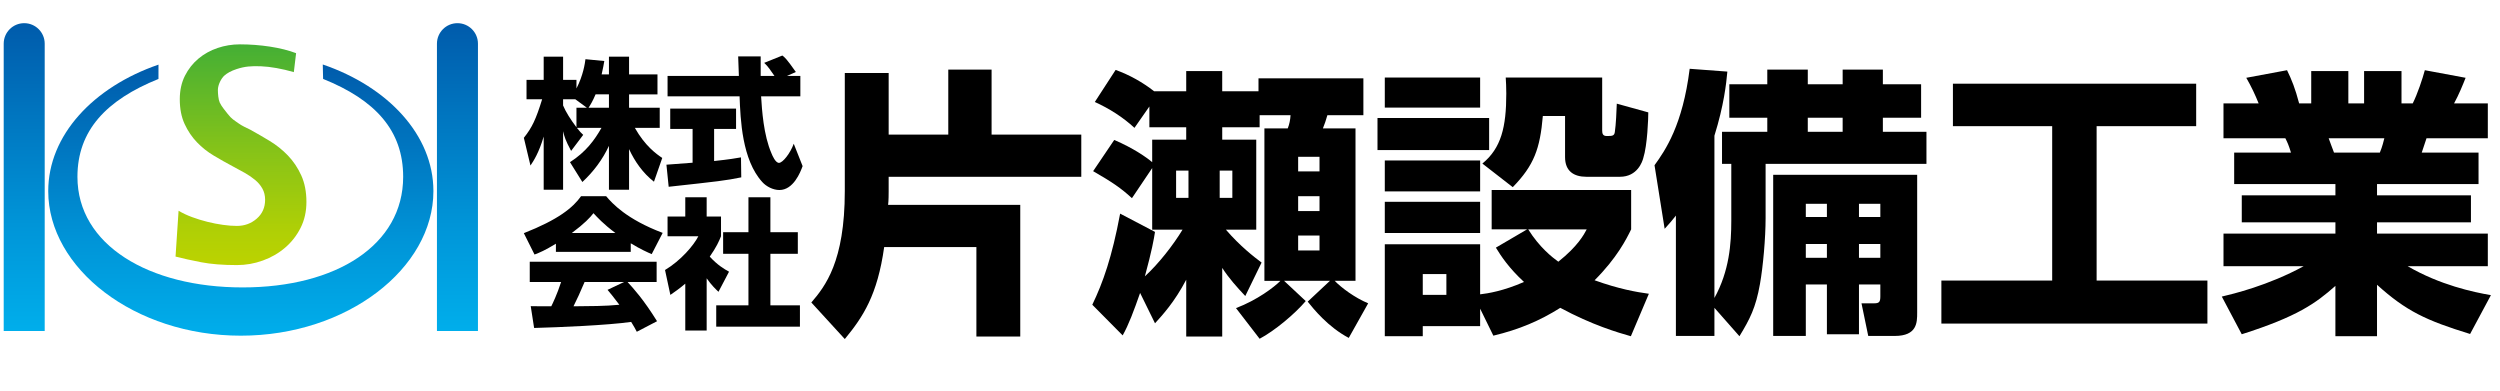 <?xml version="1.0" encoding="utf-8"?>
<!-- Generator: Adobe Illustrator 15.0.0, SVG Export Plug-In  -->
<!DOCTYPE svg PUBLIC "-//W3C//DTD SVG 1.1//EN" "http://www.w3.org/Graphics/SVG/1.1/DTD/svg11.dtd">
<svg version="1.1"
	 xmlns="http://www.w3.org/2000/svg" xmlns:xlink="http://www.w3.org/1999/xlink" xmlns:a="http://ns.adobe.com/AdobeSVGViewerExtensions/3.0/"
	 x="0px" y="0px" width="320px" height="50px" viewBox="-0.474 -2.966 320 50" enable-background="new -0.474 -2.966 320 50"
	 xml:space="preserve">
<defs>
</defs>
<linearGradient id="SVGID_1_" gradientUnits="userSpaceOnUse" x1="30.351" y1="40.001" x2="30.351" y2="5.287">
	<stop  offset="0" style="stop-color:#00AEEB"/>
	<stop  offset="0.344" style="stop-color:#0095D8"/>
	<stop  offset="1" style="stop-color:#005BAB"/>
</linearGradient>
<path fill="url(#SVGID_1_)" d="M40.883,7.136c6.681,2.691,10.248,6.59,10.248,12.533c0,8.718-8.551,14.155-20.555,14.155
	S9.438,28.387,9.438,19.669c0-5.939,3.697-9.837,10.372-12.53l0.003-1.833C11.471,8.176,5.7,14.347,5.7,21.496
	c0,9.889,11.037,18.505,24.652,18.505c13.613,0,24.65-8.616,24.65-18.505c0-7.165-5.792-13.345-14.161-16.209L40.883,7.136z"/>
<linearGradient id="SVGID_2_" gradientUnits="userSpaceOnUse" x1="30.372" y1="30.966" x2="30.372" y2="2.711">
	<stop  offset="0" style="stop-color:#BCD300"/>
	<stop  offset="0.171" style="stop-color:#AECF06"/>
	<stop  offset="0.495" style="stop-color:#89C417"/>
	<stop  offset="0.935" style="stop-color:#4DB231"/>
	<stop  offset="1" style="stop-color:#44AF35"/>
</linearGradient>
<path fill="url(#SVGID_2_)" d="M30.235,2.711c1.295,0,2.578,0.098,3.847,0.291c1.27,0.195,2.385,0.475,3.344,0.838l-0.29,2.426
	c-1.496-0.434-3.022-0.705-4.211-0.749c-1.23-0.044-2.046,0.008-3.118,0.361c-0.7,0.229-1.198,0.506-1.573,0.841
	c-0.377,0.336-0.819,1.156-0.819,1.829c0,0.468,0.06,1.229,0.236,1.613c0.236,0.512,0.746,1.093,1.023,1.456
	c0.512,0.67,0.867,0.827,1.404,1.218c0.438,0.318,0.958,0.539,1.477,0.797c0.804,0.444,1.633,0.922,2.489,1.441
	c0.854,0.517,1.632,1.137,2.331,1.862c0.699,0.728,1.268,1.575,1.711,2.548c0.441,0.973,0.662,2.104,0.662,3.397
	c0,1.222-0.247,2.321-0.74,3.306c-0.492,0.983-1.153,1.834-1.982,2.545c-0.83,0.713-1.782,1.263-2.857,1.65
	c-1.077,0.391-2.182,0.584-3.322,0.584c-1.79,0-3.318-0.121-4.588-0.367c-1.269-0.246-2.357-0.487-3.264-0.722l0.389-5.867
	c0.518,0.31,1.094,0.583,1.729,0.816c0.636,0.234,1.29,0.434,1.964,0.604c0.674,0.167,1.333,0.298,1.982,0.386
	c0.646,0.094,1.246,0.136,1.788,0.136c0.983,0,1.831-0.311,2.544-0.933c0.713-0.62,1.069-1.425,1.069-2.411
	c0-0.544-0.118-1.021-0.35-1.436c-0.234-0.414-0.544-0.784-0.933-1.106c-0.389-0.325-0.835-0.63-1.34-0.914
	c-0.506-0.286-1.031-0.569-1.574-0.857c-0.778-0.412-1.568-0.86-2.37-1.339c-0.804-0.479-1.524-1.048-2.157-1.71
	c-0.636-0.662-1.162-1.438-1.576-2.332c-0.414-0.895-0.621-1.95-0.621-3.169c0-1.14,0.22-2.141,0.658-3.011
	c0.442-0.871,1.019-1.601,1.73-2.195c0.714-0.598,1.529-1.049,2.451-1.362C28.298,2.866,29.25,2.711,30.235,2.711z"/>
<linearGradient id="SVGID_3_" gradientUnits="userSpaceOnUse" x1="2.624" y1="39.402" x2="2.624" y2="0">
	<stop  offset="0" style="stop-color:#00AEEB"/>
	<stop  offset="0.344" style="stop-color:#0095D8"/>
	<stop  offset="1" style="stop-color:#005BAB"/>
</linearGradient>
<path fill="url(#SVGID_3_)" d="M5.248,23.515v15.888H0V23.221v-2.298V2.625C0,1.176,1.175,0,2.624,0l0,0
	c1.449,0,2.624,1.176,2.624,2.625v18.298V23.515z"/>
<linearGradient id="SVGID_4_" gradientUnits="userSpaceOnUse" x1="58.08" y1="39.402" x2="58.08" y2="0">
	<stop  offset="0" style="stop-color:#00AEEB"/>
	<stop  offset="0.344" style="stop-color:#0095D8"/>
	<stop  offset="1" style="stop-color:#005BAB"/>
</linearGradient>
<path fill="url(#SVGID_4_)" d="M60.704,23.515v15.888h-5.249V23.221v-2.298V2.625C55.456,1.176,56.631,0,58.079,0l0,0
	c1.45,0,2.625,1.176,2.625,2.625v18.298V23.515z"/>
<g>
	<path d="M77.471,6.556v-2.27h2.575v2.27h3.637v2.557h-3.637v1.71h3.925v2.575h-3.187c1.314,2.322,2.754,3.349,3.511,3.853
		l-1.062,3.043c-1.405-1.098-2.449-2.574-3.187-4.177v5.203h-2.575v-5.617c-0.811,1.746-1.981,3.313-3.403,4.627l-1.584-2.539
		c2.071-1.332,3.151-2.845,4.033-4.393h-3.151c0.396,0.504,0.558,0.666,0.811,0.899l-1.549,2.053
		c-0.756-1.422-0.846-1.782-1.026-2.521v7.49h-2.484v-6.806c-0.612,2.07-1.278,3.097-1.693,3.709l-0.846-3.547
		c1.063-1.333,1.549-2.377,2.341-4.934h-1.999V7.257h2.197V4.286h2.484v2.971h1.711v1.099c0.864-1.675,1.08-3.187,1.152-3.745
		l2.413,0.234c-0.072,0.45-0.162,0.9-0.342,1.711H77.471z M74.644,10.822l-1.477-1.08h-1.566v0.792
		c0.342,0.828,0.973,1.818,1.711,2.791v-2.503H74.644z M77.471,10.822v-1.71H75.76c-0.36,0.864-0.738,1.476-0.9,1.71H77.471z"/>
	<path d="M84.829,18.114c0.108-0.018,3.025-0.216,3.349-0.252v-4.321h-2.863v-2.61h8.427v2.61h-2.809v4.105
		c2.017-0.216,2.827-0.36,3.439-0.469l0.036,2.558c-2.035,0.414-2.899,0.504-9.291,1.206L84.829,18.114z M100.26,6.753h1.711v2.611
		h-5.024c0.108,1.729,0.306,4.951,1.333,7.31c0.108,0.271,0.504,1.207,0.954,1.207c0.486,0,1.458-1.243,1.891-2.449l1.135,2.863
		c-0.288,0.81-1.188,3.061-2.971,3.061c-0.828,0-1.692-0.468-2.179-1.008c-2.611-2.846-2.809-8.031-2.917-10.983h-9.219V6.753h9.128
		c-0.018-0.288-0.09-2.377-0.09-2.502h2.881v2.502h1.764c-0.468-0.684-0.828-1.225-1.314-1.674l2.323-0.937
		c0.27,0.198,0.504,0.36,1.729,2.106L100.26,6.753z"/>
	<path d="M70.683,28.229c-1.422,0.864-2.071,1.134-2.737,1.386l-1.369-2.736c4.394-1.729,6.266-3.241,7.328-4.735h3.205
		c0.774,0.918,2.611,2.953,7.238,4.699l-1.404,2.719c-0.541-0.234-1.405-0.612-2.683-1.387v1.099h-9.579V28.229z M81.036,39.5
		c-0.18-0.343-0.378-0.721-0.72-1.261c-3.061,0.432-9.183,0.685-12.424,0.774l-0.432-2.791c0.09,0.018,2.377,0.018,2.629,0.018
		c0.144-0.288,0.738-1.494,1.26-3.114h-4.015v-2.593h16.241v2.593h-3.727c0.81,0.882,2.017,2.196,3.781,5.023L81.036,39.5z
		 M78.299,26.859c-1.566-1.17-2.341-2.034-2.809-2.538c-0.432,0.558-1.134,1.314-2.772,2.538H78.299z M79.415,33.126h-5.06
		c-0.648,1.512-0.864,1.98-1.422,3.114c2.125-0.018,4.069-0.018,5.87-0.197c-0.756-1.009-1.152-1.477-1.512-1.909L79.415,33.126z"/>
	<path d="M89.979,39.338h-2.737v-5.996c-0.738,0.63-1.387,1.08-1.909,1.44l-0.684-3.188c2.017-1.206,3.673-3.15,4.267-4.321h-3.943
		v-2.521h2.269v-2.467h2.737v2.467h1.836v2.521c-0.27,0.667-0.558,1.333-1.44,2.611c0.99,1.08,1.818,1.566,2.467,1.927l-1.351,2.574
		c-0.378-0.36-0.864-0.81-1.512-1.729V39.338z M95.327,22.286h2.809v4.466h3.511v2.772h-3.511v6.59h3.781v2.737H91.203v-2.737h4.124
		v-6.59h-3.241v-2.772h3.241V22.286z"/>
</g>
<g>
	<path d="M112.7,28.661c-0.864,6.154-2.7,8.927-5.04,11.771l-4.284-4.68c1.764-2.052,4.284-5.22,4.284-14.255V6.38h5.615v7.883
		h7.631V5.947h5.543v8.315h11.482v5.399h-24.657v1.907c0,0.216,0,1.188-0.072,1.692h16.917v16.846h-5.615V28.661H112.7z"/>
	<path d="M157.734,36.472c2.736-1.044,4.859-2.664,5.688-3.491h-2.052v-19.51h2.987c0.216-0.54,0.324-1.116,0.36-1.692h-3.959v1.548
		h-4.787v1.584h4.355v11.519h-3.888c1.836,2.124,3.563,3.456,4.571,4.212l-2.087,4.283c-1.116-1.188-2.088-2.268-2.952-3.6v8.783
		h-4.607v-7.271c-1.512,2.88-3.024,4.5-3.996,5.579l-1.908-3.887c-0.792,2.268-1.476,4.104-2.232,5.435l-3.887-3.923
		c1.368-2.844,2.52-6.084,3.563-11.663l4.463,2.34c-0.144,0.936-0.396,2.376-1.296,5.688c1.764-1.62,3.6-3.96,4.823-5.976h-3.887
		v-7.883l-2.592,3.852c-1.368-1.26-2.52-2.052-4.967-3.456l2.7-3.995c2.448,1.044,4.139,2.231,4.859,2.844v-2.88h4.355v-1.584
		h-4.715v-2.663l-1.908,2.735c-1.476-1.368-3.24-2.483-5.076-3.312l2.664-4.104c1.8,0.648,3.456,1.584,4.932,2.735h4.104V6.128
		h4.607v2.591h4.644V7.063h13.426v4.715h-4.607c-0.252,0.828-0.288,0.973-0.576,1.692h4.175v19.51h-2.664
		c0.828,0.863,2.556,2.159,4.284,2.879l-2.484,4.428c-2.664-1.403-4.535-3.743-5.255-4.644l2.844-2.663h-5.867l2.771,2.591
		c-1.404,1.656-3.995,3.816-5.903,4.824L157.734,36.472z M150.067,18.87v3.491h1.584V18.87H150.067z M155.646,18.87v3.491h1.62
		V18.87H155.646z M165.689,17.106v1.871h2.735v-1.871H165.689z M165.689,22.146v1.908h2.735v-1.908H165.689z M165.689,27.185v1.908
		h2.735v-1.908H165.689z"/>
	<path d="M175.845,12.139h14.29v4.104h-14.29V12.139z M176.78,6.955h12.203v3.852H176.78V6.955z M176.78,17.574h12.203v3.959H176.78
		V17.574z M188.983,36.544v2.231h-7.343v1.296h-4.86V28.301h12.203v6.407c0.972-0.108,2.988-0.432,5.615-1.584
		c-1.944-1.8-2.916-3.275-3.6-4.392l3.996-2.34h-4.535v-5.039h17.854v5.039c-0.612,1.26-1.836,3.672-4.679,6.516
		c3.095,1.116,5.363,1.512,6.947,1.728l-2.304,5.436c-1.656-0.468-4.967-1.439-9.035-3.636c-2.627,1.656-5.255,2.771-8.567,3.563
		L188.983,36.544z M176.78,22.865h12.203v3.996H176.78V22.865z M181.64,32.116v2.664h3.023v-2.664H181.64z M189.271,17.97
		c2.412-1.979,3.06-4.679,3.06-8.963c0-0.863-0.036-1.403-0.072-2.052h12.346v6.768c0,0.396,0.072,0.72,0.576,0.72
		c0.684,0,0.972,0,1.043-0.504c0.144-0.972,0.216-2.664,0.252-3.636l4.032,1.116c0,0.72-0.108,4.176-0.648,5.867
		c-0.108,0.396-0.72,2.376-2.988,2.376h-4.283c-1.62,0-2.736-0.721-2.736-2.521v-5.255h-2.844c-0.36,4.176-1.116,6.299-3.851,9.106
		L189.271,17.97z M195.138,26.393c1.44,2.304,3.06,3.563,3.852,4.14c2.484-1.979,3.275-3.455,3.636-4.14H195.138z"/>
	<path d="M218.972,36.436v3.6h-4.931V24.629c-0.504,0.648-0.72,0.9-1.44,1.692l-1.296-8.136c1.404-1.943,3.6-5.146,4.5-12.347
		l4.823,0.36c-0.144,1.548-0.432,4.284-1.656,8.207v20.77c1.908-3.455,2.16-6.947,2.16-9.898v-7.271h-1.188v-4.104h5.795v-1.8
		h-4.859V7.819h4.859V5.947h5.184v1.872h4.463V5.947h5.147v1.872h4.895v4.283h-4.895v1.8h5.579v4.104h-20.589v6.947
		c0,2.556-0.324,6.191-0.72,8.423c-0.54,3.06-1.296,4.5-2.628,6.695L218.972,36.436z M244.924,19.41v17.638
		c0,1.26,0,2.987-2.879,2.987h-3.384l-0.864-4.176h1.62c0.648,0,0.792-0.18,0.792-0.899v-1.512h-2.735v6.371h-4.104v-6.371h-2.7
		v6.587h-4.176V19.41H244.924z M230.67,23.117v1.692h2.7v-1.692H230.67z M230.67,28.265v1.764h2.7v-1.764H230.67z M230.922,12.103
		v1.8h4.463v-1.8H230.922z M237.474,23.117v1.692h2.735v-1.692H237.474z M237.474,28.265v1.764h2.735v-1.764H237.474z"/>
	<path d="M249.5,7.747h31.136v5.436h-12.743v19.762h14.182v5.507h-34.052v-5.507h14.183V13.183H249.5V7.747z"/>
	<path d="M283.917,34.996c1.368-0.324,5.939-1.404,10.475-3.888h-10.258v-4.176h14.326v-1.439h-11.987v-3.456h11.987v-1.439H285.5
		v-4.031h7.271c-0.288-0.937-0.432-1.26-0.72-1.836h-7.919v-4.464h4.499c-0.432-1.079-0.936-2.159-1.583-3.275l5.219-0.972
		c0.612,1.26,1.044,2.34,1.548,4.247h1.548V6.128h4.751v4.139h2.016V6.128h4.788v4.139h1.439c0.612-1.224,1.26-3.167,1.548-4.247
		l5.219,0.972c-0.324,0.828-0.864,2.16-1.476,3.275h4.319v4.464h-7.847l-0.612,1.836h7.271v4.031h-12.994v1.439h12.022v3.456
		h-12.022v1.439h14.182v4.176h-10.259c4.14,2.412,8.387,3.312,10.655,3.707l-2.664,4.968c-5.615-1.728-8.171-2.916-11.915-6.299
		v6.587h-5.327v-6.443c-2.52,2.231-4.859,3.924-11.987,6.191L283.917,34.996z M297.595,14.73c0.108,0.288,0.576,1.584,0.684,1.836
		h5.867c0.108-0.288,0.288-0.648,0.576-1.836H297.595z"/>
</g>
</svg>
